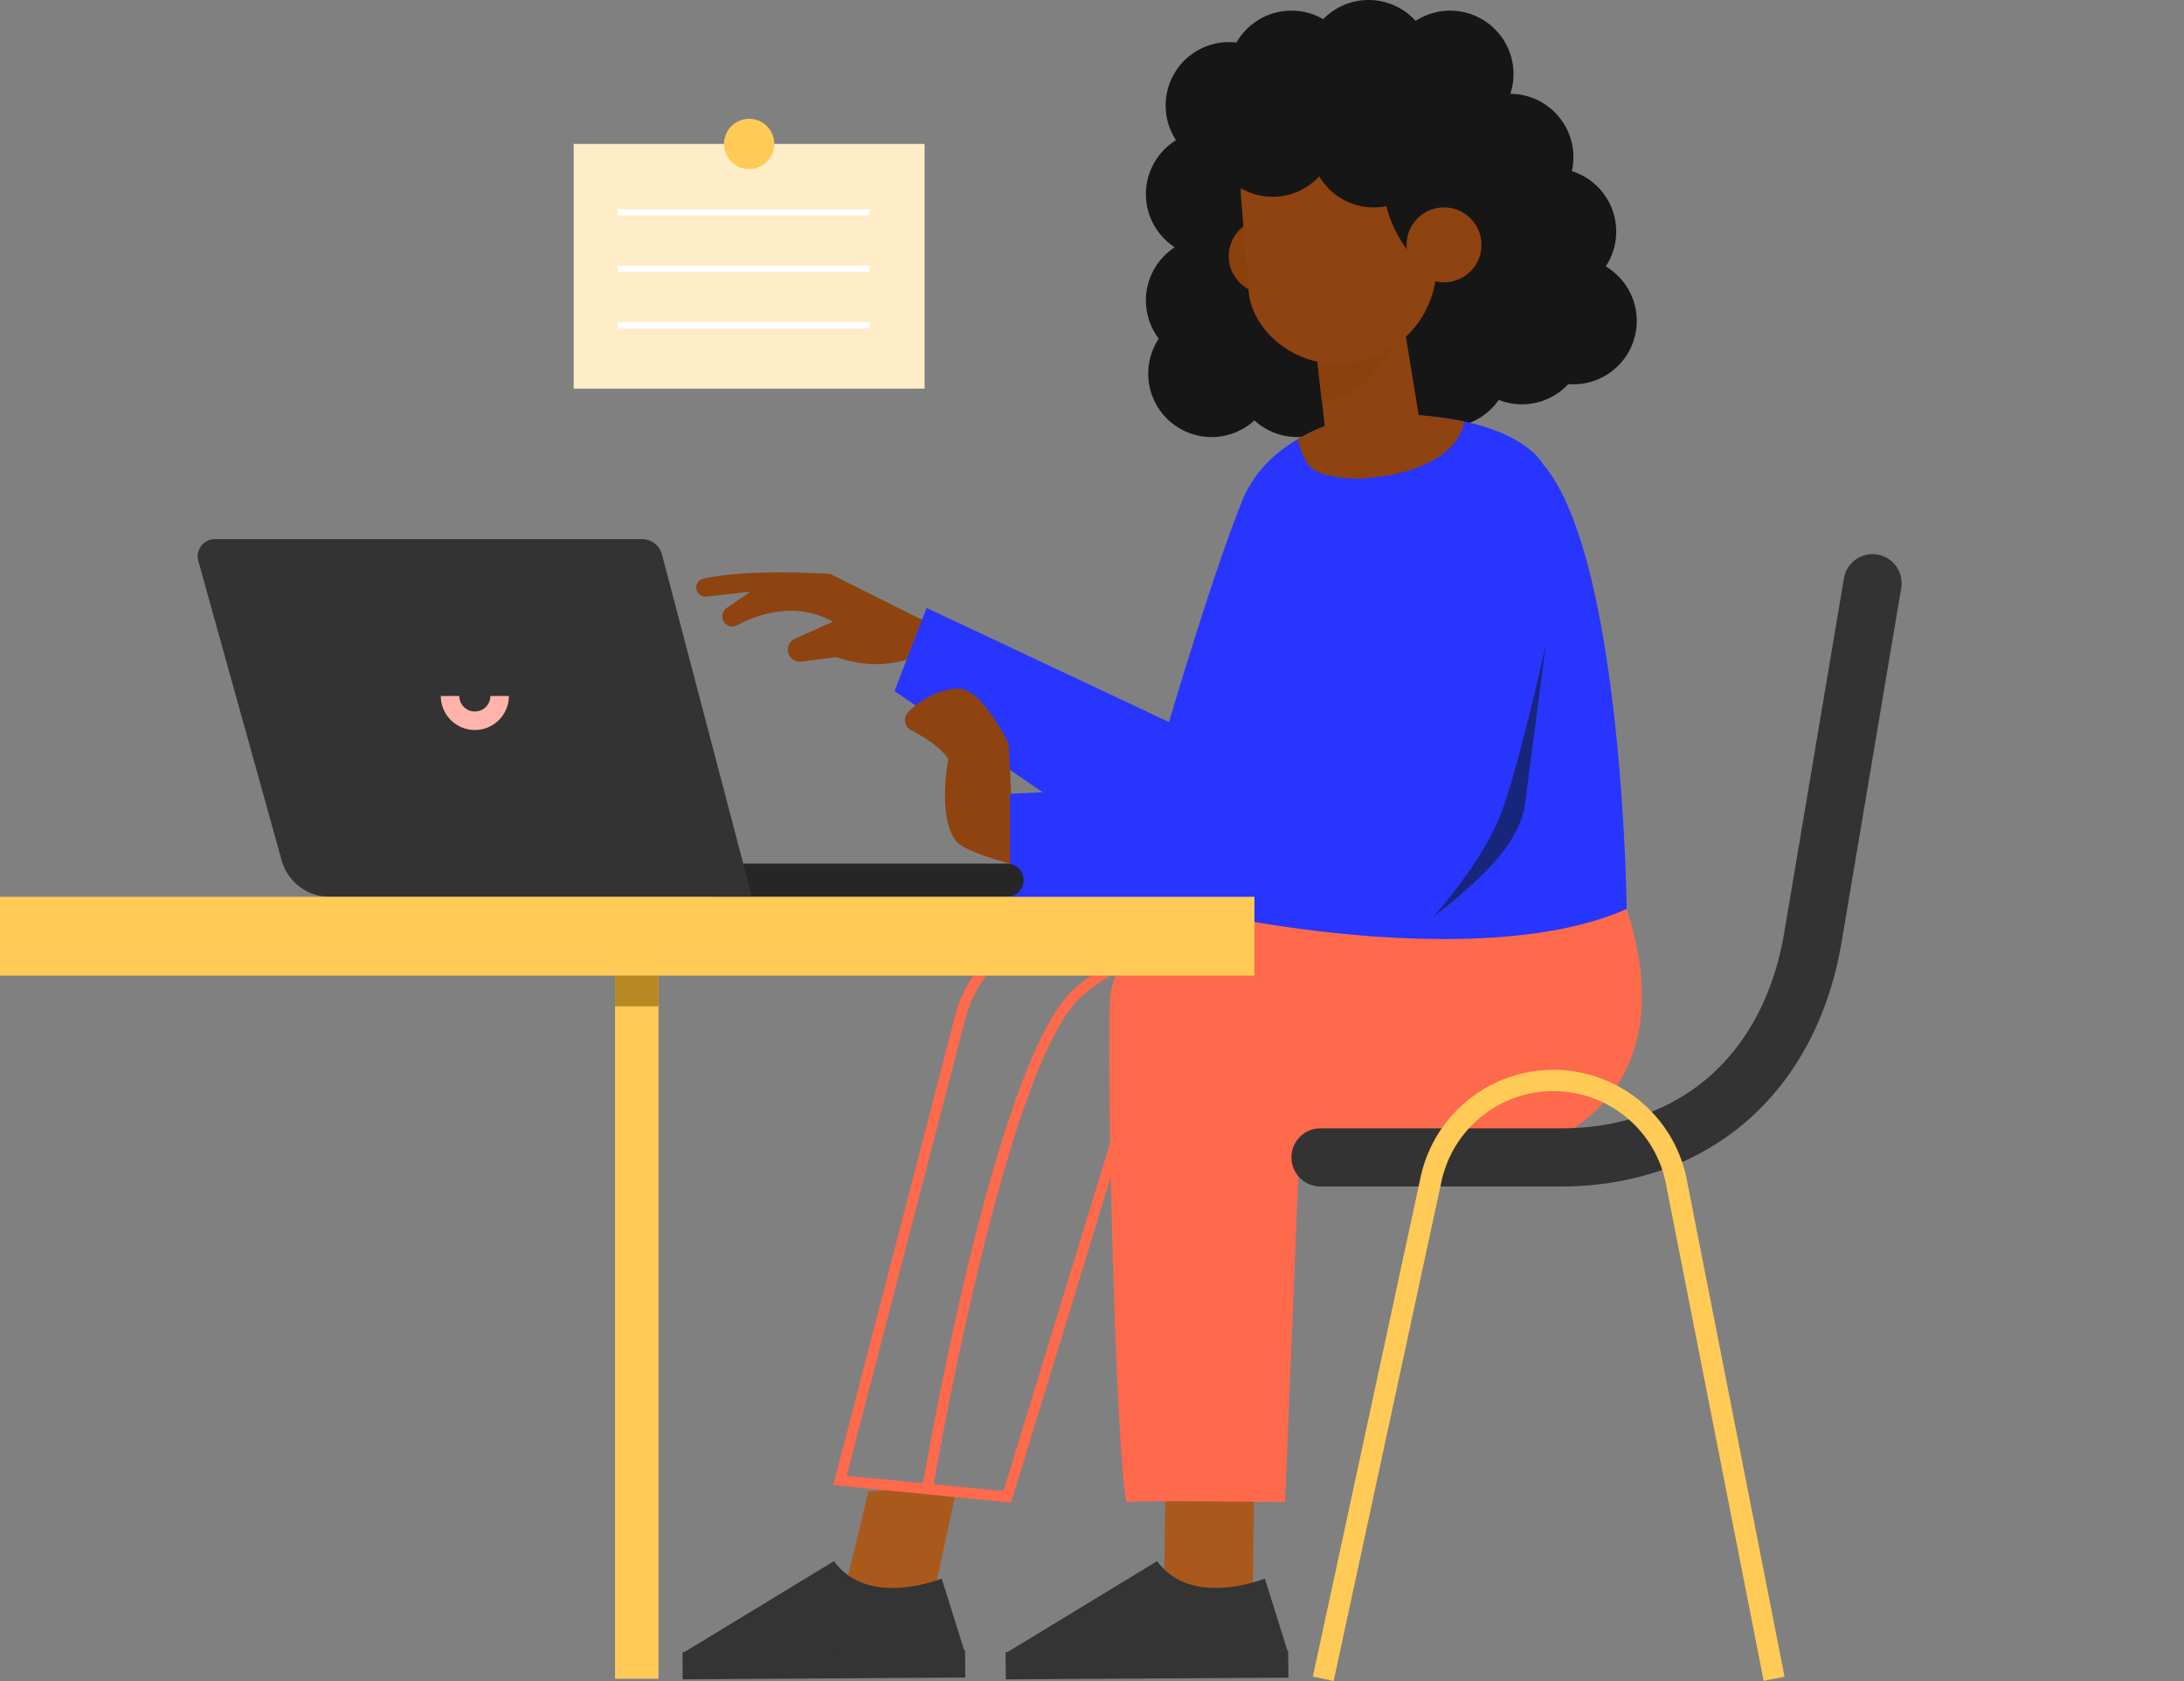 <svg xmlns="http://www.w3.org/2000/svg" xmlns:xlink="http://www.w3.org/1999/xlink" width="357.23" height="274.924" viewBox="0 0 357.23 274.924">
  <rect x="0" y="0" width="357.23" height="274.924" fill="#808080" stroke="none"/>
  <defs>
    <clipPath id="clip-path">
      <rect id="Rectangle_1711" data-name="Rectangle 1711" width="357.23" height="274.924" fill="none"/>
    </clipPath>
    <clipPath id="clip-path-2">
      <rect id="Rectangle_1713" data-name="Rectangle 1713" width="57.398" height="42.283" fill="none"/>
    </clipPath>
  </defs>
  <g id="Group_1391" data-name="Group 1391" transform="translate(-767 -326)">
    <g id="Group_1386" data-name="Group 1386" transform="translate(767 326)">
      <g id="Group_1385" data-name="Group 1385" clip-path="url(#clip-path)">
        <path id="Path_1155" data-name="Path 1155" d="M223.739,33.528a10.366,10.366,0,1,1-10.367-10.366,10.367,10.367,0,0,1,10.367,10.366" transform="translate(-15.573 -1.777)" fill="#161616"/>
        <path id="Path_1156" data-name="Path 1156" d="M223.739,52.354a10.366,10.366,0,1,1-10.367-10.366,10.367,10.367,0,0,1,10.367,10.366" transform="translate(-15.573 -3.221)" fill="#161616"/>
        <path id="Path_1157" data-name="Path 1157" d="M224.151,65.33a10.366,10.366,0,1,1-10.366-10.366A10.365,10.365,0,0,1,224.151,65.33" transform="translate(-15.605 -4.216)" fill="#161616"/>
        <path id="Path_1158" data-name="Path 1158" d="M239.32,65.33a10.366,10.366,0,1,1-10.366-10.366A10.365,10.365,0,0,1,239.32,65.33" transform="translate(-16.769 -4.216)" fill="#161616"/>
        <path id="Path_1159" data-name="Path 1159" d="M265.788,63.582a10.366,10.366,0,1,1-10.367-10.367,10.365,10.365,0,0,1,10.367,10.367" transform="translate(-18.799 -4.082)" fill="#161616"/>
        <rect id="Rectangle_1706" data-name="Rectangle 1706" width="46.024" height="4.238" transform="translate(111.732 270.315) rotate(-0.369)" fill="#343434" stroke="#343434" stroke-width="0.2"/>
        <rect id="Rectangle_1707" data-name="Rectangle 1707" width="46.024" height="4.238" transform="matrix(1, -0.006, 0.006, 1, 164.587, 270.315)" fill="#343434" stroke="#343434" stroke-width="0.2"/>
        <rect id="Rectangle_1708" data-name="Rectangle 1708" width="7.106" height="117.378" transform="translate(100.6 157.179)" fill="#ffca55"/>
        <rect id="Rectangle_1709" data-name="Rectangle 1709" width="7.106" height="7.4" transform="translate(100.6 157.179)" fill="#b78923"/>
        <path id="Path_1160" data-name="Path 1160" d="M165.086,256.656l-1.716-.289c.486-2.884,12.054-70.77,25.1-81.858,8.356-7.1,12.517-5.481,17.785-3.427a30.2,30.2,0,0,0,12.764,2.613l.037,1.741a31.784,31.784,0,0,1-13.434-2.732c-5.092-1.986-8.457-3.3-16.024,3.131-12.563,10.68-24.391,80.121-24.509,80.821" transform="translate(-12.533 -12.99)" fill="#ff694c"/>
        <path id="Path_1164" data-name="Path 1164" d="M148.909,283.023l4.558-18.914,14.5-.77-4.535,21.03-13.985.09Z" transform="translate(-11.423 -20.201)" fill="#aa591d"/>
        <path id="Path_1165" data-name="Path 1165" d="M163.315,279.38s-11.989,4.931-17.622-2.843l-24.683,15,46.022-.3Z" transform="translate(-9.283 -21.214)" fill="#343434"/>
        <path id="Path_1166" data-name="Path 1166" d="M176.707,258.122l-29.087-2.844,20-77.053a21.814,21.814,0,0,1,19.606-15.9l13.6-.864-1.851,23.94Zm-26.892-4.379,25.644,2.507,21.827-71.266,1.657-21.657-11.6.737a20.063,20.063,0,0,0-18.036,14.614Z" transform="translate(-11.324 -12.386)" fill="#ff694c"/>
        <path id="Path_1167" data-name="Path 1167" d="M206.155,282.221l.421-28.566,14.5-.769-.4,30.681-13.984.09Z" transform="translate(-15.815 -19.4)" fill="#aa591d"/>
        <path id="Path_1168" data-name="Path 1168" d="M220.562,279.38s-11.99,4.931-17.622-2.843l-24.684,15,46.022-.3Z" transform="translate(-13.675 -21.214)" fill="#343434"/>
        <path id="Path_1169" data-name="Path 1169" d="M281.153,161.007l-39.424,1.571-29.44.6c-8.593,0-15.594,5.182-15.722,13.773-.394,26.416,1.649,81.316,2.892,81.067,1.677-.335,25.809,0,25.809,0l2.453-59.983,18.907,2.057c4.66.039,18.278.919,22.436-1.188,8.6-4.36,19.585-14.569,12.09-37.9" transform="translate(-15.075 -12.351)" fill="#ff694c"/>
        <path id="Path_1170" data-name="Path 1170" d="M161.156,109.579l-15.842-7.922s-12.929-.954-20.784.755a1.485,1.485,0,0,0,.454,2.931l7.253-.794-3.906,2.655a1.66,1.66,0,0,0,.213,2.869,1.639,1.639,0,0,0,1.507-.034c2.17-1.2,8.99-4.327,15.639-.586l-6.2,2.786a1.967,1.967,0,0,0,1.06,3.745l5.771-.748s6.789,2.766,13.077-.252Z" transform="translate(-9.462 -7.778)" fill="#8e4310"/>
        <path id="Path_1171" data-name="Path 1171" d="M215.567,88.079c-5.02,12.293-12.2,36.771-12.2,36.771l-39.652-18.675-5.244,13.612,33.641,22.97,36.8-1.535,2.727-28.779Z" transform="translate(-12.157 -6.757)" fill="#2835ff"/>
        <path id="Path_1172" data-name="Path 1172" d="M226.733,78.94a20.263,20.263,0,0,0-6.62,8.014l-2.382,68.685s42.154,8.877,65.049-1.352c0,0-.645-57.524-13.686-72.749,0,0-4.11-8.085-25.011-8.123a28.671,28.671,0,0,0-17.35,5.524" transform="translate(-16.703 -5.632)" fill="#2835ff"/>
        <path id="Path_1173" data-name="Path 1173" d="M177.86,142.812l-.579-11.84s-4.244-8.864-8.115-8.989c-2.841-.091-6.421,1.835-8.323,3.854a1.869,1.869,0,0,0,.493,2.963c1.843.933,4.65,2.6,6.083,4.669,0,0-1.872,9.552,1.288,13.484,1.607,2,11.072,4.244,11.072,4.244Z" transform="translate(-12.299 -9.357)" fill="#8e4310"/>
        <path id="Path_1174" data-name="Path 1174" d="M243.671,85.754l-7.6,48.151-57.127,2.475v20.205l61.435-1.486a6.633,6.633,0,0,0,5.4-1.932l.623.295s16.639.281,21.314-56.527Z" transform="translate(-13.727 -6.578)" fill="#2835ff"/>
        <path id="Path_1175" data-name="Path 1175" d="M272.315,114.337l-3.488,26.645c-1.451,6.469-7.234,11.358-12.276,15.662l-2.582,2.042s8.026-9.007,10.953-16.639,7.394-27.711,7.394-27.711" transform="translate(-19.483 -8.771)" fill="#17267a"/>
        <path id="Path_1176" data-name="Path 1176" d="M215.946,25.485s1.425,6.794,0,10.934-5.959,6.084-3.924,16.894-.135,11.066-.626,14.119c0,0,43.4,4.086,65.137-7.059,0,0-3.675-6.308-7.746-13.305s-5.6-18.505-5.6-18.505l-16.643-6.371Z" transform="translate(-16.217 -1.702)" fill="#161616"/>
        <path id="Path_1177" data-name="Path 1177" d="M227.478,16.625c-.5-.155,1.434-3.015,1.929-3.172,7.726-2.467,24.23-5.732,32.623,7.837,6.168,9.973-.025,28.728-12.987,34.4C236.7,61.1,238.8,20.165,238.8,20.165Z" transform="translate(-17.444 -0.861)" fill="#161616"/>
        <path id="Path_1178" data-name="Path 1178" d="M229.889,44.134a6.126,6.126,0,1,1-6.814-5.351,6.127,6.127,0,0,1,6.814,5.351" transform="translate(-16.699 -2.972)" fill="#8c400c"/>
        <path id="Path_1179" data-name="Path 1179" d="M233.186,61.639,234.7,74.9c.522,4.659,3.672,6.829,8.254,6.277,3.911-.47,7.344-2.931,7.362-6.87l-3.388-20.761Z" transform="translate(-17.888 -4.108)" fill="#8e4310"/>
        <path id="Path_1180" data-name="Path 1180" d="M234.107,70.018C243.414,69.211,248.2,55.9,248.2,55.9l-15.211,4.563Z" transform="translate(-17.873 -4.288)" fill="#8c400c"/>
        <path id="Path_1181" data-name="Path 1181" d="M236.317,60.829h0c-7.861.418-14.665-5.447-15.221-11.856l-1.223-15.127a14.944,14.944,0,0,1,13.1-16.132c8.2-.985,17.072,4.687,18.057,12.881l.852,12.177c.658,9.418-5.491,17.287-15.568,18.057" transform="translate(-16.863 -1.35)" fill="#8e4310"/>
        <path id="Path_1182" data-name="Path 1182" d="M246.57,29.435c-3.734,5.572,2.362,13.483,2.362,13.483L260.447,29s-11.667-2.861-13.877.439" transform="translate(-18.822 -2.136)" fill="#161616"/>
        <path id="Path_1183" data-name="Path 1183" d="M229.468,10.182s-16.785,6.06-13.307,12.377c2.577,4.68,19.47,7.583,35.516,4.277,0,0,7.323-5.947-1.743-12.111,0,0-4.867-6.877-20.466-4.543" transform="translate(-16.546 -0.744)" fill="#161616"/>
        <path id="Path_1184" data-name="Path 1184" d="M229.816,77.475a31.756,31.756,0,0,1,11.838-4.064,62.137,62.137,0,0,1,15.47,1.151s-.464,7.483-14.636,9.137a21.449,21.449,0,0,1-8.326-.508c-2.711-.767-3.35-2.648-4.346-5.716" transform="translate(-17.63 -5.626)" fill="#8e4310"/>
        <path id="Path_1185" data-name="Path 1185" d="M174.46,158.405h-48.1v-5.427h48.1a2.714,2.714,0,0,1,0,5.427" transform="translate(-9.693 -11.735)" fill="#262626"/>
        <path id="Path_1186" data-name="Path 1186" d="M125.684,154H56.626a8.175,8.175,0,0,1-7.876-5.984L35.129,99.078A2.818,2.818,0,0,1,37.843,95.5h69.874a3.36,3.36,0,0,1,3.249,2.506Z" transform="translate(-2.687 -7.326)" fill="#333"/>
        <rect id="Rectangle_1710" data-name="Rectangle 1710" width="205.184" height="12.883" transform="translate(0 146.67)" fill="#ffca55"/>
        <path id="Path_1187" data-name="Path 1187" d="M272.868,201.569H233.543a4.754,4.754,0,0,1,0-9.508h39.325c19.5,0,33.158-11.993,36.54-32.08l9.755-57.927a4.754,4.754,0,0,1,9.375,1.579l-9.755,57.927c-4.156,24.679-21.748,40.009-45.915,40.009" transform="translate(-17.551 -7.525)" fill="#333"/>
        <path id="Path_1188" data-name="Path 1188" d="M235.984,289.462l-3.4-.734,17.645-81.776a22.224,22.224,0,0,1,43.494.4l16.013,81.411-3.416.671-16.011-81.4a18.743,18.743,0,0,0-36.679-.334Z" transform="translate(-17.842 -14.537)" fill="#ffca55"/>
        <path id="Path_1189" data-name="Path 1189" d="M83.659,128.849a5.573,5.573,0,0,1-5.566-5.566h3.027a2.54,2.54,0,1,0,5.08,0h3.027a5.573,5.573,0,0,1-5.566,5.566" transform="translate(-5.991 -9.457)" fill="#ffb3ab"/>
        <path id="Path_1190" data-name="Path 1190" d="M265.322,12.252A10.366,10.366,0,1,1,254.955,1.886a10.366,10.366,0,0,1,10.367,10.366" transform="translate(-17.763 -0.145)" fill="#161616"/>
        <path id="Path_1191" data-name="Path 1191" d="M234.966,22.76A10.366,10.366,0,1,1,224.6,12.4,10.366,10.366,0,0,1,234.966,22.76" transform="translate(-16.435 -0.951)" fill="#161616"/>
        <path id="Path_1192" data-name="Path 1192" d="M252.879,24.653a10.366,10.366,0,1,1-10.367-10.367,10.365,10.365,0,0,1,10.367,10.367" transform="translate(-17.809 -1.096)" fill="#161616"/>
        <path id="Path_1193" data-name="Path 1193" d="M251.967,10.366A10.366,10.366,0,1,1,241.6,0a10.366,10.366,0,0,1,10.367,10.366" transform="translate(-17.739)" fill="#161616"/>
        <path id="Path_1194" data-name="Path 1194" d="M238.294,12.252A10.366,10.366,0,1,1,227.928,1.886a10.367,10.367,0,0,1,10.367,10.366" transform="translate(-16.69 -0.145)" fill="#161616"/>
        <path id="Path_1195" data-name="Path 1195" d="M227.235,16.741A10.366,10.366,0,1,1,216.87,6.375a10.365,10.365,0,0,1,10.366,10.366" transform="translate(-15.841 0.511)" fill="#161616"/>
        <path id="Path_1196" data-name="Path 1196" d="M277.016,26.984A10.366,10.366,0,1,1,266.65,16.617a10.366,10.366,0,0,1,10.367,10.367" transform="translate(-19.66 -1.275)" fill="#161616"/>
        <path id="Path_1197" data-name="Path 1197" d="M284.6,40.161A10.366,10.366,0,1,1,274.23,29.795,10.366,10.366,0,0,1,284.6,40.161" transform="translate(-20.242 -2.286)" fill="#161616"/>
        <path id="Path_1198" data-name="Path 1198" d="M288.242,55.983a10.366,10.366,0,1,1-10.366-10.366,10.366,10.366,0,0,1,10.366,10.366" transform="translate(-20.522 -3.499)" fill="#161616"/>
        <path id="Path_1199" data-name="Path 1199" d="M279.124,59.53a10.366,10.366,0,1,1-10.367-10.367A10.365,10.365,0,0,1,279.124,59.53" transform="translate(-19.822 -3.771)" fill="#161616"/>
        <path id="Path_1200" data-name="Path 1200" d="M261.391,42.137a6.126,6.126,0,1,1-6.813-5.351,6.126,6.126,0,0,1,6.813,5.351" transform="translate(-19.115 -2.819)" fill="#8e4310"/>
      </g>
    </g>
    <g id="Group_1390" data-name="Group 1390" transform="translate(860.835 345.43)">
      <g id="Group_1389" data-name="Group 1389" transform="translate(0 0)">
        <rect id="Rectangle_1712" data-name="Rectangle 1712" width="57.397" height="40.022" transform="translate(0.001 4.108)" fill="#ffedc7"/>
        <g id="Group_1388" data-name="Group 1388" transform="translate(0 0)">
          <g id="Group_1387" data-name="Group 1387" clip-path="url(#clip-path-2)">
            <path id="Path_1201" data-name="Path 1201" d="M27.205,4.108A4.108,4.108,0,1,1,23.1,0a4.107,4.107,0,0,1,4.108,4.108" transform="translate(5.601 0.001)" fill="#ffca55"/>
          </g>
        </g>
      </g>
      <path id="Path_1202" data-name="Path 1202" d="M-4983.511-12399.378h41.135" transform="translate(4990.766 12414.684)" fill="none" stroke="#fff" stroke-width="1"/>
      <path id="Path_1203" data-name="Path 1203" d="M-4983.511-12399.378h41.135" transform="translate(4990.766 12423.916)" fill="none" stroke="#fff" stroke-width="1"/>
      <path id="Path_1204" data-name="Path 1204" d="M-4983.511-12399.378h41.135" transform="translate(4990.766 12433.149)" fill="none" stroke="#fff" stroke-width="1"/>
    </g>
  </g>
</svg>
